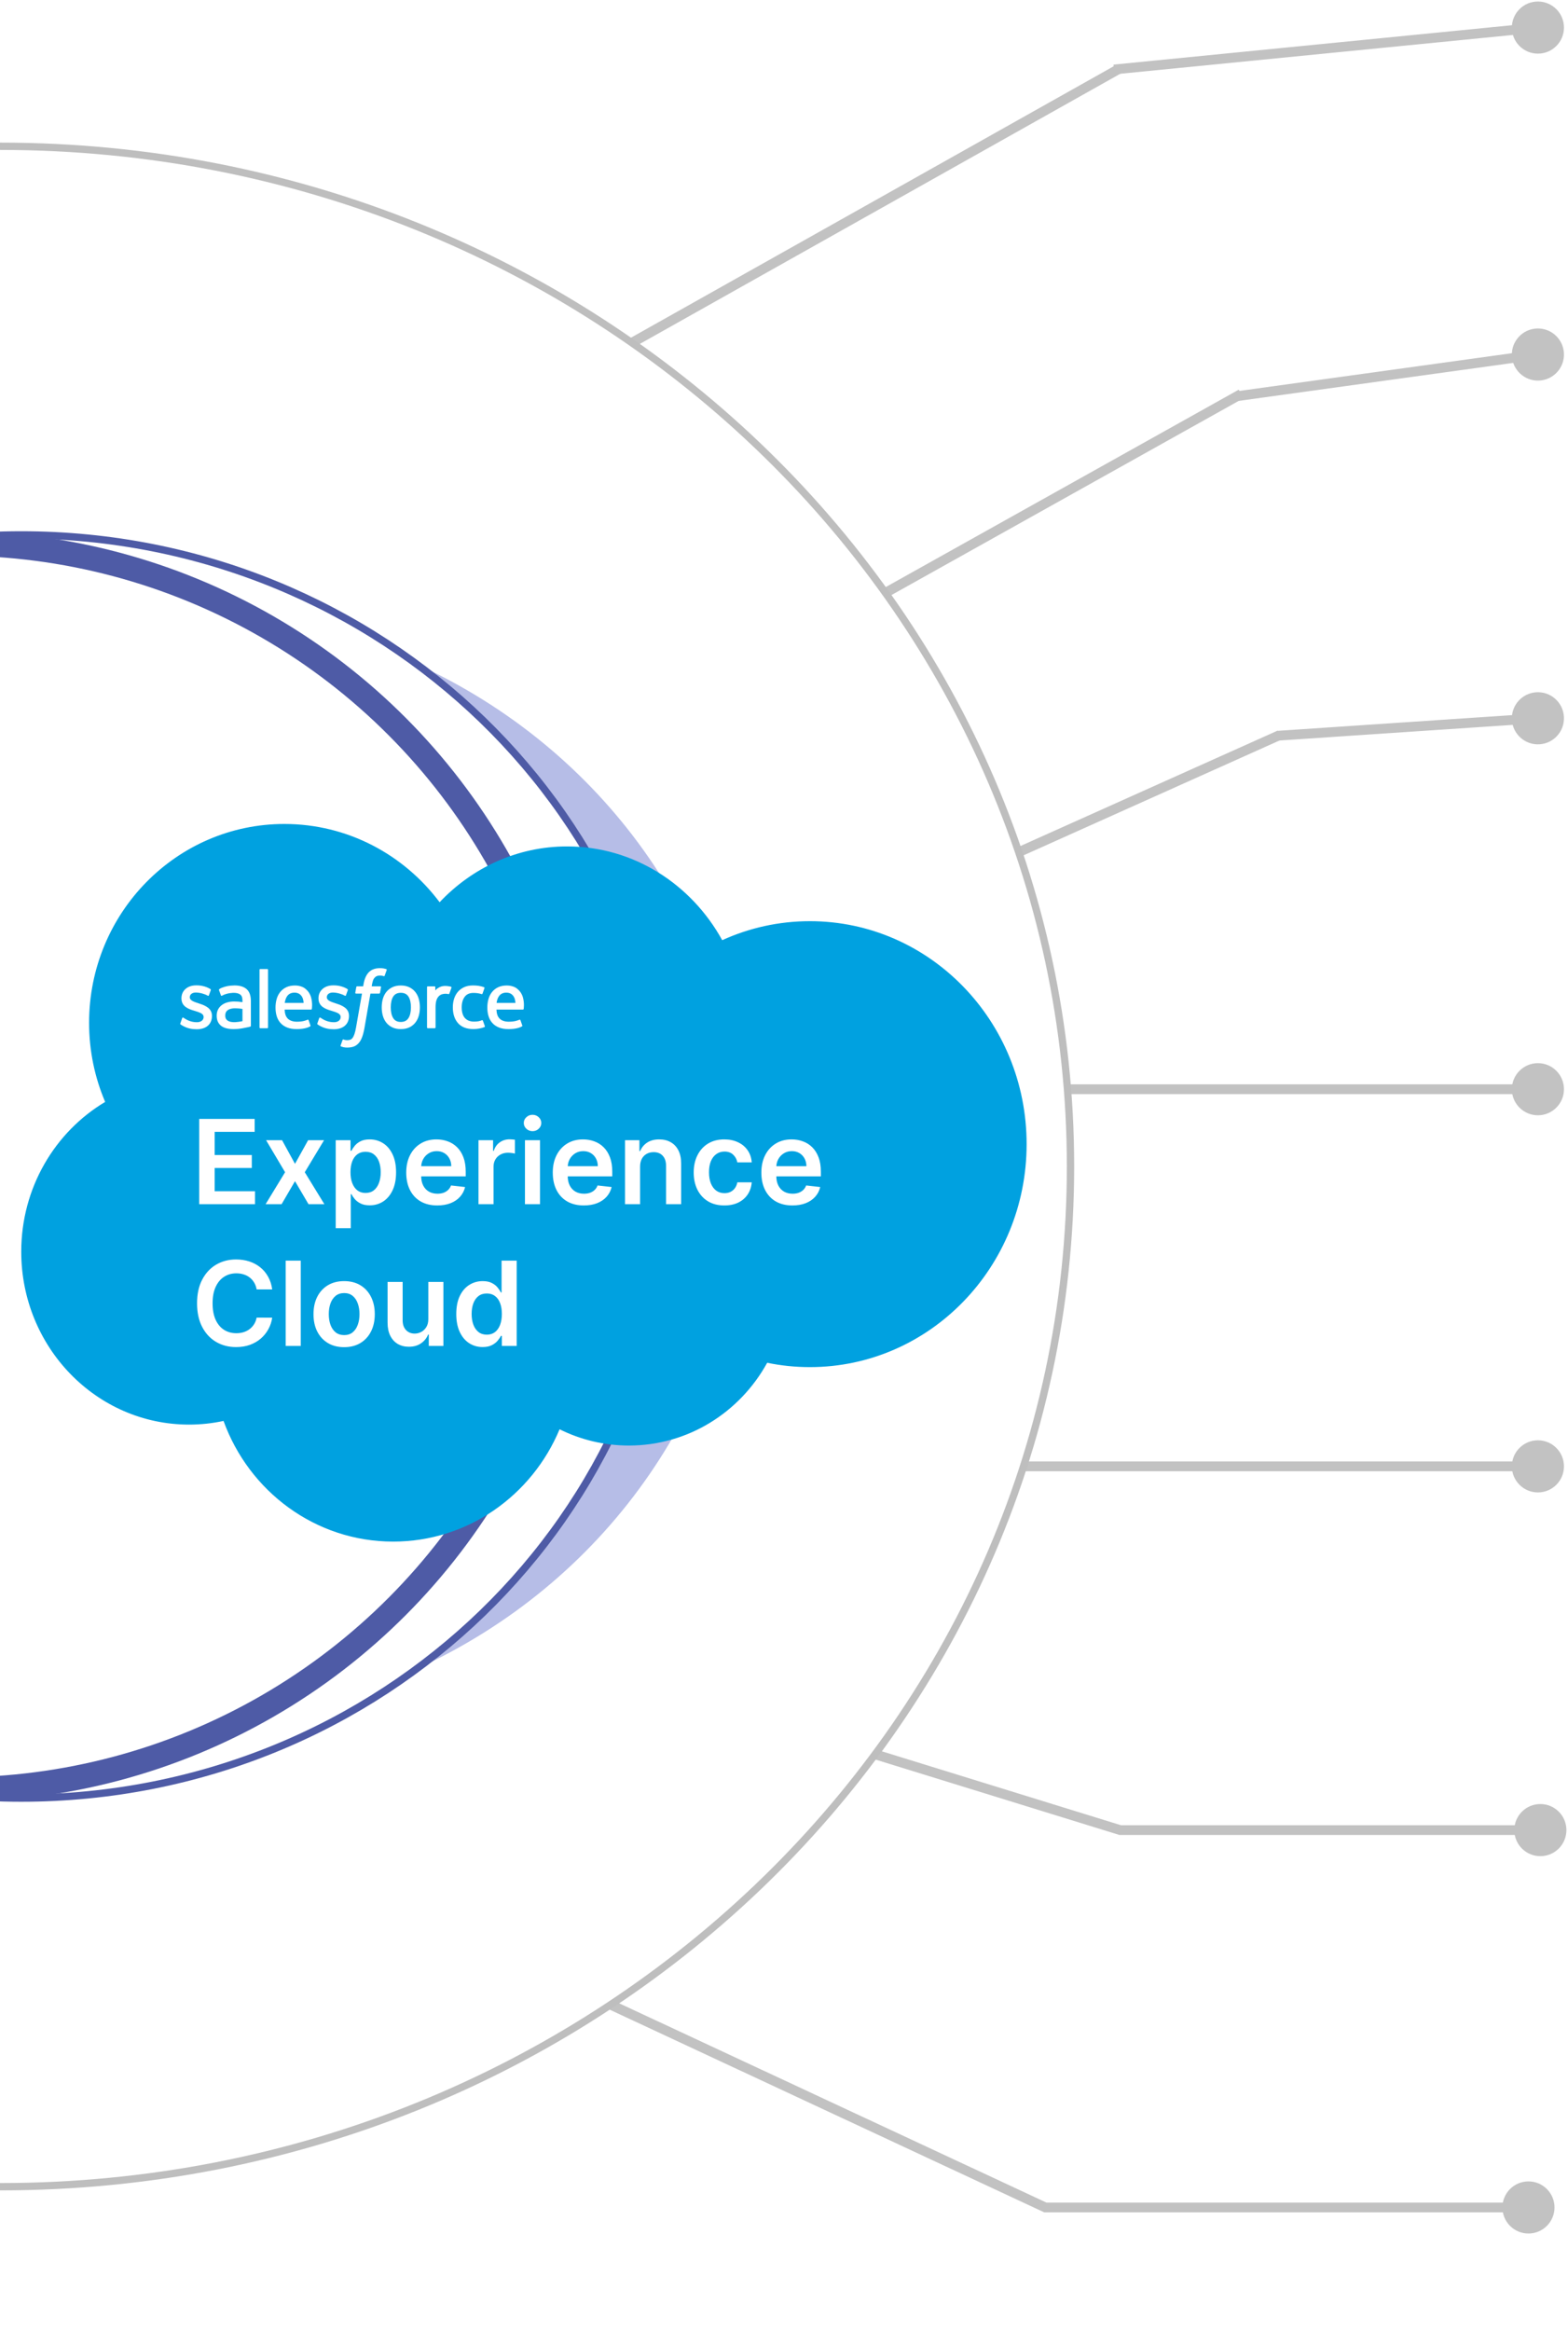 <svg width="642" height="954" viewBox="0 0 642 954" fill="none" xmlns="http://www.w3.org/2000/svg">
<line x1="377.287" y1="366.62" x2="523.908" y2="300.854" stroke="#C2C2C2" stroke-width="4"/>
<path d="M619.037 294.686C619.431 300.564 624.515 305.009 630.393 304.615C636.271 304.221 640.716 299.137 640.322 293.259C639.928 287.381 634.844 282.936 628.966 283.33C623.088 283.724 618.643 288.808 619.037 294.686ZM523.192 303.115L629.813 295.968L629.546 291.977L522.925 299.124L523.192 303.115Z" fill="#C2C2C2"/>
<line x1="352.239" y1="248.38" x2="508.165" y2="161.226" stroke="#C2C2C2" stroke-width="4"/>
<path d="M619.013 445.787C619.013 451.678 623.789 456.454 629.68 456.454C635.571 456.454 640.346 451.678 640.346 445.787C640.346 439.896 635.571 435.12 629.68 435.12C623.789 435.12 619.013 439.896 619.013 445.787ZM417.789 447.787L629.68 447.787V443.787L417.789 443.787L417.789 447.787Z" fill="#C2C2C2"/>
<path d="M619.013 600.14C619.013 606.031 623.789 610.806 629.68 610.806C635.571 610.806 640.346 606.031 640.346 600.14C640.346 594.249 635.571 589.473 629.68 589.473C623.789 589.473 619.013 594.249 619.013 600.14ZM419.77 602.14H629.68V598.14H419.77V602.14Z" fill="#C2C2C2"/>
<path d="M620.014 749.008C620.014 754.899 624.789 759.675 630.68 759.675C636.571 759.675 641.347 754.899 641.347 749.008C641.347 743.117 636.571 738.342 630.68 738.342C624.789 738.342 620.014 743.117 620.014 749.008ZM458.648 749.008L458.057 750.919L458.346 751.008L458.648 751.008L458.648 749.008ZM330.675 711.559L458.057 750.919L459.238 747.097L331.856 707.737L330.675 711.559ZM458.648 751.008L630.68 751.008L630.68 747.008L458.648 747.008L458.648 751.008Z" fill="#C2C2C2"/>
<path d="M615.143 903.448C615.143 909.339 619.918 914.115 625.809 914.115C631.701 914.115 636.476 909.339 636.476 903.448C636.476 897.557 631.701 892.782 625.809 892.782C619.918 892.782 615.143 897.557 615.143 903.448ZM427.988 903.448L427.142 905.261L427.544 905.448L427.988 905.448L427.988 903.448ZM248.854 822.131L427.142 905.261L428.833 901.636L250.544 818.506L248.854 822.131ZM427.988 905.448L625.809 905.448L625.809 901.448L427.988 901.448L427.988 905.448Z" fill="#C2C2C2"/>
<line x1="253.251" y1="143.361" x2="458.149" y2="28.193" stroke="#C2C2C2" stroke-width="4"/>
<path d="M619.065 12.335C619.644 18.197 624.866 22.48 630.729 21.901C636.591 21.321 640.874 16.099 640.295 10.237C639.715 4.374 634.493 0.091 628.631 0.671C622.768 1.25 618.485 6.472 619.065 12.335ZM456.31 30.426L629.876 13.276L629.483 9.295L455.917 26.445L456.31 30.426Z" fill="#C2C2C2"/>
<path d="M438.305 477.413C438.305 707.951 242.201 894.96 0.141 894.96C-241.919 894.96 -438.023 707.951 -438.023 477.413C-438.023 246.876 -241.919 59.867 0.141 59.867C242.201 59.867 438.305 246.876 438.305 477.413Z" fill="white" stroke="#BEBEBE" stroke-width="3"/>
<g filter="url(#filter0_f_0_1)">
<ellipse cx="70.519" cy="477.413" rx="234.77" ry="227.288" fill="#B6BDE7"/>
</g>
<path d="M160.243 229.816C160.396 229.813 160.549 229.809 160.706 229.806C160.871 229.808 161.035 229.81 161.204 229.812C161.374 229.811 161.543 229.81 161.718 229.809C162.076 229.809 162.434 229.811 162.793 229.815C163.341 229.82 163.89 229.815 164.439 229.808C164.787 229.809 165.135 229.81 165.482 229.812C165.647 229.81 165.811 229.808 165.981 229.806C166.21 229.811 166.21 229.811 166.444 229.816C166.578 229.817 166.713 229.817 166.851 229.818C167.328 229.989 167.465 230.249 167.759 230.952C167.814 231.635 167.834 232.216 167.829 232.899C167.83 233.096 167.831 233.293 167.832 233.497C167.834 234.159 167.832 234.82 167.831 235.482C167.831 235.956 167.832 236.43 167.834 236.904C167.836 238.193 167.835 239.481 167.833 240.77C167.832 242.117 167.833 243.464 167.834 244.812C167.835 247.074 167.834 249.337 167.831 251.6C167.828 254.217 167.829 256.834 167.832 259.452C167.835 261.698 167.835 263.943 167.834 266.189C167.833 267.531 167.833 268.873 167.835 270.215C167.836 271.476 167.835 272.738 167.832 273.999C167.831 274.463 167.831 274.926 167.833 275.39C167.834 276.021 167.832 276.653 167.829 277.285C167.831 277.469 167.832 277.653 167.833 277.843C167.826 278.702 167.791 279.156 167.501 279.848C167.126 280.345 166.905 280.365 166.444 280.368C166.291 280.371 166.138 280.374 165.981 280.377C165.816 280.375 165.652 280.373 165.482 280.371C165.228 280.372 165.228 280.372 164.969 280.374C164.611 280.375 164.253 280.373 163.894 280.369C163.345 280.363 162.797 280.368 162.248 280.375C161.9 280.374 161.552 280.373 161.204 280.371C161.04 280.373 160.876 280.375 160.706 280.377C160.477 280.372 160.477 280.372 160.243 280.368C160.041 280.366 160.041 280.366 159.836 280.365C159.359 280.194 159.222 279.934 158.928 279.232C158.873 278.548 158.853 277.967 158.857 277.285C158.857 277.087 158.856 276.89 158.855 276.687C158.853 276.025 158.854 275.363 158.856 274.701C158.855 274.227 158.854 273.753 158.853 273.279C158.851 271.99 158.852 270.702 158.853 269.414C158.855 268.066 158.853 266.719 158.853 265.372C158.852 263.109 158.853 260.846 158.856 258.584C158.859 255.966 158.858 253.349 158.855 250.732C158.852 248.486 158.852 246.24 158.853 243.994C158.854 242.652 158.854 241.311 158.852 239.969C158.851 238.707 158.852 237.446 158.855 236.184C158.856 235.721 158.856 235.257 158.854 234.794C158.853 234.162 158.855 233.531 158.857 232.899C158.856 232.715 158.855 232.53 158.854 232.341C158.861 231.481 158.896 231.027 159.186 230.335C159.561 229.839 159.782 229.819 160.243 229.816ZM161.135 233.969C161.135 247.91 161.135 261.851 161.135 276.214C162.593 276.214 164.05 276.214 165.551 276.214C165.551 262.273 165.551 248.332 165.551 233.969C164.094 233.969 162.637 233.969 161.135 233.969Z" fill="white"/>
<path d="M149.108 242.928C149.244 242.925 149.379 242.921 149.519 242.918C149.666 242.92 149.812 242.922 149.962 242.924C150.113 242.923 150.264 242.922 150.419 242.921C150.737 242.921 151.056 242.923 151.374 242.927C151.862 242.932 152.349 242.927 152.837 242.92C153.146 242.921 153.455 242.922 153.765 242.924C153.911 242.922 154.057 242.92 154.208 242.918C154.411 242.923 154.411 242.923 154.619 242.928C154.739 242.929 154.858 242.929 154.981 242.93C155.403 243.105 155.542 243.355 155.788 244.094C155.851 244.917 155.851 244.917 155.852 245.901C155.853 246.081 155.854 246.261 155.855 246.446C155.857 247.039 155.855 247.631 155.854 248.224C155.854 248.637 155.854 249.05 155.855 249.463C155.856 250.327 155.855 251.192 155.852 252.056C155.85 253.164 155.851 254.271 155.854 255.379C155.856 256.231 155.855 257.083 155.854 257.936C155.854 258.344 155.854 258.752 155.855 259.161C155.857 259.732 155.855 260.303 155.852 260.874C155.852 261.198 155.851 261.523 155.851 261.858C155.778 262.824 155.663 263.128 155.298 263.713C155.053 263.85 155.053 263.85 154.807 263.842C154.686 263.846 154.686 263.846 154.562 263.85C154.202 263.649 154.059 263.284 153.826 262.681C153.767 261.968 153.767 261.968 153.77 261.142C153.77 260.831 153.77 260.521 153.77 260.202C153.773 259.869 153.775 259.535 153.778 259.192C153.779 258.846 153.78 258.5 153.78 258.154C153.782 257.246 153.787 256.338 153.792 255.43C153.797 254.502 153.8 253.575 153.802 252.647C153.807 250.829 153.817 249.01 153.826 247.192C152.531 247.192 151.236 247.192 149.901 247.192C149.901 256.733 149.901 266.274 149.901 276.104C151.196 276.104 152.492 276.104 153.826 276.104C153.807 273.772 153.807 273.772 153.782 271.44C153.781 271.149 153.779 270.858 153.778 270.558C153.776 270.261 153.773 269.963 153.77 269.657C153.838 268.713 153.963 268.42 154.317 267.843C154.562 267.706 154.562 267.706 154.807 267.714C154.929 267.71 154.929 267.71 155.053 267.706C155.427 267.916 155.554 268.223 155.788 268.876C155.862 269.65 155.857 270.412 155.854 271.199C155.854 271.537 155.854 271.537 155.855 271.882C155.855 272.358 155.854 272.833 155.852 273.309C155.85 274.037 155.852 274.763 155.856 275.491C155.855 275.954 155.855 276.416 155.854 276.879C155.855 277.096 155.856 277.313 155.857 277.537C155.855 277.74 155.854 277.944 155.852 278.153C155.852 278.331 155.851 278.509 155.851 278.693C155.758 279.453 155.59 279.761 155.298 280.235C154.981 280.366 154.981 280.366 154.619 280.368C154.484 280.371 154.348 280.375 154.208 280.378C154.061 280.376 153.915 280.374 153.765 280.372C153.539 280.373 153.539 280.373 153.308 280.375C152.99 280.375 152.672 280.373 152.353 280.369C151.865 280.364 151.378 280.369 150.89 280.376C150.581 280.375 150.272 280.374 149.962 280.372C149.816 280.374 149.67 280.376 149.519 280.378C149.316 280.373 149.316 280.373 149.108 280.368C148.928 280.367 148.928 280.367 148.746 280.366C148.33 280.193 148.203 279.891 147.939 279.202C147.877 278.529 147.877 278.529 147.876 277.752C147.875 277.457 147.874 277.161 147.872 276.857C147.873 276.534 147.874 276.211 147.875 275.878C147.874 275.534 147.874 275.19 147.873 274.845C147.87 273.911 147.871 272.976 147.873 272.042C147.874 271.064 147.873 270.086 147.872 269.108C147.871 267.466 147.872 265.823 147.875 264.181C147.877 262.282 147.876 260.384 147.874 258.485C147.872 256.855 147.871 255.225 147.872 253.594C147.873 252.621 147.873 251.647 147.872 250.673C147.87 249.758 147.871 248.843 147.874 247.927C147.875 247.431 147.874 246.935 147.872 246.439C147.873 246.144 147.875 245.848 147.876 245.544C147.876 245.287 147.877 245.031 147.877 244.766C148.011 243.307 148.455 242.932 149.108 242.928Z" fill="white"/>
<path d="M275.754 477.413C275.754 620.131 156.236 735.909 8.699 735.909C-138.837 735.909 -258.355 620.131 -258.355 477.413C-258.355 334.695 -138.837 218.917 8.699 218.917C156.236 218.917 275.754 334.695 275.754 477.413Z" fill="white" stroke="#4E5BA6" stroke-width="3"/>
<circle cx="-17.949" cy="477.413" r="254.996" fill="white" stroke="#4E5BA6" stroke-width="10"/>
<path d="M619.114 146.566C619.921 152.401 625.306 156.477 631.141 155.67C636.977 154.863 641.053 149.478 640.246 143.642C639.438 137.807 634.054 133.731 628.218 134.538C622.383 135.345 618.306 140.73 619.114 146.566ZM506.649 164.142L629.954 147.085L629.406 143.123L506.101 160.18L506.649 164.142Z" fill="#C2C2C2"/>
<path d="M179.998 369.261C193.273 355.161 211.756 346.416 232.197 346.416C259.37 346.416 283.077 361.861 295.701 384.791C306.673 379.794 318.816 377.014 331.594 377.014C380.603 377.014 420.336 417.869 420.336 468.265C420.336 518.666 380.603 559.521 331.594 559.521C325.613 559.521 319.766 558.911 314.114 557.746C302.996 577.961 281.81 591.62 257.493 591.62C247.314 591.62 237.685 589.223 229.112 584.961C217.842 611.985 191.584 630.933 160.981 630.933C129.112 630.933 101.951 610.377 91.525 581.548C86.969 582.534 82.249 583.048 77.405 583.048C39.461 583.048 8.699 551.368 8.699 512.282C8.699 486.089 22.52 463.22 43.055 450.984C38.827 441.068 36.476 430.123 36.476 418.617C36.476 373.667 72.274 337.229 116.428 337.229C142.352 337.229 165.391 349.793 179.998 369.261Z" fill="#00A1E0"/>
<path d="M73.835 418.826C73.718 419.138 73.878 419.204 73.915 419.258C74.266 419.518 74.623 419.705 74.982 419.914C76.888 420.945 78.687 421.247 80.569 421.247C84.402 421.247 86.781 419.168 86.781 415.823V415.758C86.781 412.665 84.096 411.541 81.575 410.73L81.248 410.622C79.347 409.992 77.708 409.449 77.708 408.174V408.106C77.708 407.016 78.666 406.213 80.151 406.213C81.802 406.213 83.76 406.771 85.022 407.482C85.022 407.482 85.392 407.727 85.528 407.36C85.602 407.165 86.241 405.412 86.308 405.222C86.38 405.016 86.252 404.864 86.121 404.783C84.681 403.89 82.691 403.28 80.63 403.28L80.247 403.282C76.739 403.282 74.29 405.442 74.29 408.538V408.603C74.29 411.867 76.992 412.925 79.523 413.663L79.93 413.791C81.775 414.369 83.364 414.865 83.364 416.189V416.254C83.364 417.464 82.331 418.365 80.665 418.365C80.018 418.365 77.956 418.352 75.728 416.916C75.459 416.756 75.302 416.64 75.094 416.512C74.985 416.441 74.711 416.319 74.591 416.688L73.835 418.826Z" fill="white"/>
<path d="M129.945 418.826C129.827 419.138 129.987 419.204 130.024 419.258C130.376 419.518 130.732 419.705 131.092 419.914C132.998 420.945 134.797 421.247 136.679 421.247C140.511 421.247 142.891 419.168 142.891 415.823V415.758C142.891 412.665 140.205 411.541 137.685 410.73L137.357 410.622C135.457 409.992 133.817 409.449 133.817 408.174V408.106C133.817 407.016 134.775 406.213 136.261 406.213C137.911 406.213 139.87 406.771 141.132 407.482C141.132 407.482 141.502 407.727 141.637 407.36C141.712 407.165 142.351 405.412 142.417 405.222C142.489 405.016 142.361 404.864 142.231 404.783C140.791 403.89 138.8 403.28 136.74 403.28L136.357 403.282C132.848 403.282 130.4 405.442 130.4 408.538V408.603C130.4 411.867 133.101 412.925 135.633 413.663L136.04 413.791C137.884 414.369 139.476 414.865 139.476 416.189V416.254C139.476 417.464 138.441 418.365 136.774 418.365C136.128 418.365 134.065 418.352 131.837 416.916C131.568 416.756 131.408 416.645 131.206 416.512C131.137 416.466 130.812 416.338 130.7 416.688L129.945 418.826Z" fill="white"/>
<path d="M168.249 412.273C168.249 414.164 167.903 415.654 167.222 416.707C166.548 417.749 165.529 418.256 164.108 418.256C162.684 418.256 161.67 417.751 161.007 416.707C160.336 415.657 159.995 414.164 159.995 412.273C159.995 410.385 160.336 408.898 161.007 407.856C161.67 406.825 162.684 406.323 164.108 406.323C165.529 406.323 166.548 406.825 167.224 407.856C167.903 408.898 168.249 410.385 168.249 412.273ZM171.448 408.768C171.134 407.685 170.645 406.73 169.993 405.935C169.34 405.138 168.515 404.497 167.536 404.031C166.559 403.567 165.404 403.331 164.108 403.331C162.809 403.331 161.654 403.567 160.677 404.031C159.697 404.497 158.872 405.138 158.217 405.935C157.568 406.733 157.078 407.688 156.761 408.768C156.45 409.845 156.293 411.023 156.293 412.273C156.293 413.524 156.45 414.704 156.761 415.779C157.078 416.859 157.565 417.814 158.22 418.611C158.872 419.409 159.7 420.047 160.677 420.5C161.656 420.953 162.809 421.184 164.108 421.184C165.404 421.184 166.556 420.953 167.536 420.5C168.513 420.047 169.34 419.409 169.993 418.611C170.645 417.816 171.134 416.861 171.448 415.779C171.763 414.702 171.92 413.521 171.92 412.273C171.92 411.025 171.763 409.845 171.448 408.768Z" fill="white"/>
<path d="M197.723 417.751C197.617 417.434 197.316 417.553 197.316 417.553C196.85 417.735 196.355 417.903 195.828 417.987C195.293 418.071 194.705 418.115 194.074 418.115C192.525 418.115 191.295 417.645 190.414 416.717C189.531 415.789 189.036 414.289 189.041 412.259C189.046 410.412 189.483 409.022 190.268 407.964C191.048 406.912 192.235 406.372 193.819 406.372C195.139 406.372 196.145 406.526 197.199 406.865C197.199 406.865 197.452 406.977 197.571 406.64C197.851 405.848 198.059 405.281 198.357 404.41C198.442 404.163 198.234 404.057 198.16 404.027C197.744 403.862 196.765 403.593 196.025 403.479C195.333 403.371 194.524 403.314 193.624 403.314C192.28 403.314 191.082 403.547 190.058 404.014C189.036 404.478 188.168 405.118 187.481 405.916C186.794 406.714 186.273 407.669 185.924 408.748C185.578 409.826 185.402 411.009 185.402 412.259C185.402 414.964 186.118 417.151 187.532 418.752C188.948 420.358 191.074 421.175 193.848 421.175C195.487 421.175 197.17 420.836 198.378 420.35C198.378 420.35 198.61 420.236 198.508 419.962L197.723 417.751Z" fill="white"/>
<path d="M203.32 410.462C203.472 409.412 203.757 408.538 204.196 407.857C204.858 406.823 205.87 406.256 207.291 406.256C208.713 406.256 209.652 406.826 210.326 407.857C210.773 408.538 210.967 409.45 211.044 410.462H203.32ZM214.092 408.153C213.82 407.108 213.147 406.053 212.705 405.57C212.008 404.805 211.326 404.27 210.65 403.972C209.767 403.587 208.707 403.331 207.547 403.331C206.195 403.331 204.968 403.562 203.972 404.04C202.974 404.517 202.136 405.168 201.478 405.98C200.821 406.788 200.326 407.751 200.012 408.845C199.695 409.933 199.535 411.118 199.535 412.369C199.535 413.642 199.7 414.827 200.028 415.894C200.358 416.968 200.885 417.915 201.598 418.699C202.309 419.489 203.224 420.107 204.321 420.539C205.409 420.967 206.732 421.19 208.252 421.187C211.38 421.176 213.027 420.466 213.706 420.083C213.826 420.015 213.94 419.896 213.796 419.554L213.088 417.533C212.982 417.231 212.681 417.343 212.681 417.343C211.907 417.636 210.805 418.162 208.236 418.157C206.557 418.154 205.311 417.649 204.531 416.86C203.73 416.051 203.339 414.863 203.269 413.186L214.1 413.197C214.1 413.197 214.385 413.191 214.414 412.909C214.425 412.79 214.786 410.641 214.092 408.153Z" fill="white"/>
<path d="M116.59 410.462C116.744 409.412 117.026 408.538 117.465 407.857C118.128 406.823 119.139 406.256 120.561 406.256C121.982 406.256 122.922 406.826 123.598 407.857C124.042 408.538 124.237 409.45 124.314 410.462H116.59ZM127.359 408.153C127.087 407.108 126.416 406.053 125.975 405.57C125.277 404.805 124.596 404.27 123.92 403.972C123.036 403.587 121.977 403.331 120.816 403.331C119.467 403.331 118.237 403.562 117.242 404.04C116.244 404.517 115.405 405.168 114.748 405.98C114.09 406.788 113.595 407.751 113.281 408.845C112.967 409.933 112.805 411.118 112.805 412.369C112.805 413.642 112.97 414.827 113.297 415.894C113.627 416.968 114.154 417.915 114.867 418.699C115.578 419.489 116.494 420.107 117.59 420.539C118.679 420.967 120.002 421.19 121.522 421.187C124.649 421.176 126.297 420.466 126.975 420.083C127.095 420.015 127.21 419.896 127.066 419.554L126.361 417.533C126.251 417.231 125.951 417.343 125.951 417.343C125.176 417.636 124.077 418.162 121.503 418.157C119.826 418.154 118.581 417.649 117.801 416.86C116.999 416.051 116.608 414.863 116.539 413.186L127.369 413.197C127.369 413.197 127.654 413.191 127.683 412.909C127.694 412.79 128.056 410.641 127.359 408.153Z" fill="white"/>
<path d="M93.177 417.691C92.754 417.346 92.695 417.259 92.552 417.037C92.339 416.698 92.23 416.215 92.23 415.601C92.23 414.63 92.544 413.933 93.196 413.463C93.188 413.466 94.127 412.636 96.336 412.666C97.888 412.687 99.275 412.921 99.275 412.921V417.94H99.278C99.278 417.94 97.901 418.241 96.352 418.336C94.148 418.472 93.169 417.688 93.177 417.691ZM97.486 409.934C97.047 409.901 96.478 409.882 95.796 409.882C94.867 409.882 93.97 410.001 93.129 410.232C92.283 410.463 91.522 410.823 90.867 411.301C90.209 411.781 89.68 412.394 89.296 413.122C88.913 413.849 88.719 414.706 88.719 415.667C88.719 416.643 88.884 417.493 89.214 418.187C89.544 418.884 90.02 419.465 90.627 419.913C91.229 420.36 91.971 420.689 92.834 420.887C93.683 421.085 94.646 421.185 95.7 421.185C96.81 421.185 97.918 421.093 98.99 420.906C100.052 420.721 101.356 420.453 101.718 420.369C102.078 420.282 102.477 420.171 102.477 420.171C102.746 420.103 102.724 419.81 102.724 419.81L102.719 409.714C102.719 407.5 102.139 405.858 100.997 404.841C99.861 403.826 98.186 403.313 96.022 403.313C95.211 403.313 93.904 403.427 93.121 403.587C93.121 403.587 90.755 404.054 89.781 404.83C89.781 404.83 89.568 404.966 89.685 405.269L90.451 407.37C90.547 407.641 90.805 407.549 90.805 407.549C90.805 407.549 90.888 407.516 90.984 407.459C93.068 406.303 95.703 406.338 95.703 406.338C96.874 406.338 97.774 406.577 98.381 407.052C98.972 407.513 99.272 408.211 99.272 409.681V410.148C98.341 410.012 97.486 409.934 97.486 409.934Z" fill="white"/>
<path d="M184.836 404.245C184.918 403.995 184.745 403.876 184.673 403.849C184.49 403.775 183.569 403.577 182.858 403.531C181.498 403.447 180.742 403.681 180.066 403.99C179.395 404.299 178.65 404.798 178.235 405.365V404.022C178.235 403.835 178.104 403.686 177.923 403.686H175.147C174.966 403.686 174.836 403.835 174.836 404.022V420.489C174.836 420.674 174.985 420.825 175.166 420.825H178.011C178.192 420.825 178.339 420.674 178.339 420.489V412.262C178.339 411.158 178.458 410.057 178.698 409.365C178.932 408.681 179.252 408.133 179.646 407.74C180.042 407.349 180.492 407.075 180.984 406.92C181.487 406.763 182.044 406.711 182.438 406.711C183.005 406.711 183.627 406.86 183.627 406.86C183.835 406.885 183.952 406.755 184.021 406.562C184.208 406.057 184.735 404.546 184.836 404.245Z" fill="white"/>
<path d="M158.13 396.613C157.784 396.505 157.469 396.431 157.06 396.353C156.644 396.277 156.149 396.239 155.588 396.239C153.629 396.239 152.085 396.803 151.002 397.915C149.924 399.022 149.192 400.707 148.824 402.924L148.691 403.67H146.232C146.232 403.67 145.934 403.659 145.87 403.99L145.468 406.289C145.439 406.506 145.532 406.644 145.819 406.644H148.212L145.785 420.46C145.596 421.572 145.378 422.487 145.135 423.181C144.898 423.865 144.667 424.378 144.379 424.752C144.103 425.11 143.842 425.376 143.389 425.531C143.017 425.658 142.585 425.718 142.114 425.718C141.853 425.718 141.505 425.675 141.247 425.62C140.991 425.569 140.855 425.512 140.661 425.428C140.661 425.428 140.382 425.319 140.27 425.604C140.182 425.84 139.543 427.628 139.466 427.848C139.391 428.068 139.498 428.239 139.634 428.29C139.953 428.404 140.19 428.48 140.624 428.586C141.225 428.73 141.734 428.738 142.21 428.738C143.206 428.738 144.116 428.594 144.869 428.317C145.625 428.038 146.285 427.552 146.871 426.896C147.502 426.185 147.898 425.441 148.276 424.424C148.651 423.42 148.973 422.172 149.229 420.717L151.67 406.644H155.236C155.236 406.644 155.537 406.655 155.598 406.321L156.003 404.026C156.029 403.806 155.939 403.67 155.649 403.67H152.186C152.205 403.592 152.362 402.349 152.758 401.18C152.929 400.683 153.248 400.279 153.517 400.002C153.783 399.731 154.089 399.538 154.425 399.427C154.768 399.313 155.159 399.259 155.588 399.259C155.912 399.259 156.234 399.297 156.477 399.348C156.812 399.421 156.942 399.459 157.03 399.486C157.384 399.595 157.432 399.489 157.501 399.316L158.329 396.998C158.414 396.749 158.204 396.643 158.13 396.613Z" fill="white"/>
<path d="M109.746 420.49C109.746 420.675 109.616 420.824 109.435 420.824H106.563C106.382 420.824 106.254 420.675 106.254 420.49V396.928C106.254 396.744 106.382 396.595 106.563 396.595H109.435C109.616 396.595 109.746 396.744 109.746 396.928V420.49Z" fill="white"/>
<path d="M81.568 492.847V457.938H104.273V463.239H87.892V472.716H103.097V478.017H87.892V487.546H104.409V492.847H81.568ZM115.497 466.665L120.781 476.33L126.151 466.665H132.679L124.787 479.756L132.815 492.847H126.321L120.781 483.421L115.293 492.847H108.747L116.724 479.756L108.952 466.665H115.497ZM137.452 502.665V466.665H143.52V470.994H143.878C144.196 470.358 144.645 469.682 145.224 468.966C145.804 468.239 146.588 467.619 147.577 467.108C148.565 466.585 149.827 466.324 151.361 466.324C153.384 466.324 155.207 466.841 156.832 467.875C158.469 468.898 159.764 470.415 160.719 472.426C161.685 474.426 162.168 476.881 162.168 479.79C162.168 482.665 161.696 485.108 160.753 487.119C159.81 489.131 158.526 490.665 156.901 491.722C155.276 492.778 153.435 493.307 151.378 493.307C149.878 493.307 148.634 493.057 147.645 492.557C146.656 492.057 145.861 491.455 145.259 490.75C144.668 490.034 144.207 489.358 143.878 488.722H143.622V502.665H137.452ZM143.503 479.756C143.503 481.449 143.741 482.932 144.219 484.205C144.707 485.477 145.406 486.472 146.315 487.188C147.236 487.892 148.349 488.244 149.656 488.244C151.02 488.244 152.162 487.881 153.082 487.153C154.003 486.415 154.696 485.409 155.162 484.136C155.639 482.852 155.878 481.392 155.878 479.756C155.878 478.131 155.645 476.688 155.179 475.426C154.713 474.165 154.02 473.176 153.099 472.46C152.179 471.744 151.031 471.386 149.656 471.386C148.338 471.386 147.219 471.733 146.298 472.426C145.378 473.119 144.679 474.091 144.202 475.341C143.736 476.591 143.503 478.063 143.503 479.756ZM179.043 493.358C176.418 493.358 174.151 492.813 172.241 491.722C170.344 490.619 168.884 489.063 167.861 487.051C166.838 485.028 166.327 482.648 166.327 479.909C166.327 477.216 166.838 474.852 167.861 472.818C168.895 470.773 170.338 469.182 172.19 468.046C174.043 466.898 176.219 466.324 178.719 466.324C180.332 466.324 181.855 466.585 183.287 467.108C184.73 467.619 186.003 468.415 187.105 469.494C188.219 470.574 189.094 471.949 189.73 473.619C190.366 475.278 190.685 477.256 190.685 479.551V481.443H169.224V477.284H184.77C184.759 476.102 184.503 475.051 184.003 474.131C183.503 473.199 182.804 472.466 181.906 471.932C181.02 471.398 179.986 471.131 178.804 471.131C177.543 471.131 176.435 471.438 175.48 472.051C174.526 472.653 173.781 473.449 173.247 474.438C172.724 475.415 172.457 476.489 172.446 477.659V481.29C172.446 482.813 172.724 484.119 173.281 485.21C173.838 486.29 174.616 487.119 175.616 487.699C176.616 488.267 177.787 488.551 179.128 488.551C180.026 488.551 180.838 488.426 181.565 488.176C182.293 487.915 182.923 487.534 183.457 487.034C183.991 486.534 184.395 485.915 184.668 485.176L190.429 485.824C190.065 487.347 189.372 488.676 188.349 489.813C187.338 490.938 186.043 491.813 184.463 492.438C182.884 493.051 181.077 493.358 179.043 493.358ZM195.905 492.847V466.665H201.888V471.028H202.161C202.638 469.517 203.456 468.352 204.615 467.534C205.786 466.705 207.121 466.29 208.621 466.29C208.962 466.29 209.342 466.307 209.763 466.341C210.195 466.364 210.553 466.403 210.837 466.46V472.136C210.575 472.046 210.161 471.966 209.592 471.898C209.036 471.818 208.496 471.778 207.973 471.778C206.848 471.778 205.837 472.023 204.939 472.511C204.053 472.989 203.354 473.653 202.842 474.506C202.331 475.358 202.075 476.341 202.075 477.455V492.847H195.905ZM214.936 492.847V466.665H221.107V492.847H214.936ZM218.038 462.949C217.061 462.949 216.22 462.625 215.516 461.977C214.811 461.318 214.459 460.528 214.459 459.608C214.459 458.676 214.811 457.886 215.516 457.239C216.22 456.58 217.061 456.25 218.038 456.25C219.027 456.25 219.868 456.58 220.561 457.239C221.266 457.886 221.618 458.676 221.618 459.608C221.618 460.528 221.266 461.318 220.561 461.977C219.868 462.625 219.027 462.949 218.038 462.949ZM239.043 493.358C236.418 493.358 234.151 492.813 232.241 491.722C230.344 490.619 228.884 489.063 227.861 487.051C226.838 485.028 226.327 482.648 226.327 479.909C226.327 477.216 226.838 474.852 227.861 472.818C228.895 470.773 230.338 469.182 232.19 468.046C234.043 466.898 236.219 466.324 238.719 466.324C240.332 466.324 241.855 466.585 243.287 467.108C244.73 467.619 246.003 468.415 247.105 469.494C248.219 470.574 249.094 471.949 249.73 473.619C250.366 475.278 250.685 477.256 250.685 479.551V481.443H229.224V477.284H244.77C244.759 476.102 244.503 475.051 244.003 474.131C243.503 473.199 242.804 472.466 241.906 471.932C241.02 471.398 239.986 471.131 238.804 471.131C237.543 471.131 236.435 471.438 235.48 472.051C234.526 472.653 233.781 473.449 233.247 474.438C232.724 475.415 232.457 476.489 232.446 477.659V481.29C232.446 482.813 232.724 484.119 233.281 485.21C233.838 486.29 234.616 487.119 235.616 487.699C236.616 488.267 237.787 488.551 239.128 488.551C240.026 488.551 240.838 488.426 241.565 488.176C242.293 487.915 242.923 487.534 243.457 487.034C243.991 486.534 244.395 485.915 244.668 485.176L250.429 485.824C250.065 487.347 249.372 488.676 248.349 489.813C247.338 490.938 246.043 491.813 244.463 492.438C242.884 493.051 241.077 493.358 239.043 493.358ZM262.075 477.506V492.847H255.905V466.665H261.803V471.114H262.109C262.712 469.648 263.672 468.483 264.99 467.619C266.32 466.756 267.962 466.324 269.916 466.324C271.723 466.324 273.297 466.71 274.638 467.483C275.99 468.256 277.036 469.375 277.774 470.841C278.524 472.307 278.893 474.085 278.882 476.176V492.847H272.712V477.131C272.712 475.381 272.257 474.011 271.348 473.023C270.45 472.034 269.206 471.54 267.615 471.54C266.536 471.54 265.575 471.778 264.734 472.256C263.905 472.722 263.251 473.398 262.774 474.284C262.308 475.171 262.075 476.244 262.075 477.506ZM296.575 493.358C293.962 493.358 291.717 492.784 289.842 491.636C287.979 490.489 286.541 488.903 285.53 486.881C284.53 484.847 284.03 482.506 284.03 479.858C284.03 477.199 284.541 474.852 285.564 472.818C286.587 470.773 288.03 469.182 289.893 468.046C291.768 466.898 293.984 466.324 296.541 466.324C298.666 466.324 300.547 466.716 302.183 467.5C303.831 468.273 305.143 469.369 306.121 470.79C307.098 472.199 307.655 473.847 307.791 475.733H301.893C301.655 474.472 301.087 473.421 300.189 472.58C299.303 471.727 298.115 471.301 296.626 471.301C295.365 471.301 294.257 471.642 293.303 472.324C292.348 472.994 291.604 473.96 291.07 475.222C290.547 476.483 290.286 477.994 290.286 479.756C290.286 481.54 290.547 483.074 291.07 484.358C291.592 485.631 292.325 486.614 293.268 487.307C294.223 487.989 295.342 488.33 296.626 488.33C297.536 488.33 298.348 488.159 299.064 487.818C299.791 487.466 300.399 486.96 300.888 486.301C301.376 485.642 301.712 484.841 301.893 483.898H307.791C307.643 485.75 307.098 487.392 306.155 488.824C305.212 490.244 303.928 491.358 302.303 492.165C300.678 492.96 298.768 493.358 296.575 493.358ZM324.449 493.358C321.824 493.358 319.557 492.813 317.648 491.722C315.75 490.619 314.29 489.063 313.267 487.051C312.244 485.028 311.733 482.648 311.733 479.909C311.733 477.216 312.244 474.852 313.267 472.818C314.301 470.773 315.744 469.182 317.597 468.046C319.449 466.898 321.625 466.324 324.125 466.324C325.739 466.324 327.261 466.585 328.693 467.108C330.136 467.619 331.409 468.415 332.511 469.494C333.625 470.574 334.5 471.949 335.136 473.619C335.773 475.278 336.091 477.256 336.091 479.551V481.443H314.631V477.284H330.176C330.165 476.102 329.909 475.051 329.409 474.131C328.909 473.199 328.21 472.466 327.312 471.932C326.426 471.398 325.392 471.131 324.21 471.131C322.949 471.131 321.841 471.438 320.886 472.051C319.932 472.653 319.188 473.449 318.653 474.438C318.131 475.415 317.864 476.489 317.852 477.659V481.29C317.852 482.813 318.131 484.119 318.688 485.21C319.244 486.29 320.023 487.119 321.023 487.699C322.023 488.267 323.193 488.551 324.534 488.551C325.432 488.551 326.244 488.426 326.972 488.176C327.699 487.915 328.33 487.534 328.864 487.034C329.398 486.534 329.801 485.915 330.074 485.176L335.835 485.824C335.472 487.347 334.778 488.676 333.756 489.813C332.744 490.938 331.449 491.813 329.869 492.438C328.29 493.051 326.483 493.358 324.449 493.358ZM111.449 527.716H105.074C104.892 526.671 104.557 525.744 104.068 524.938C103.58 524.119 102.972 523.426 102.244 522.858C101.517 522.29 100.688 521.864 99.756 521.58C98.835 521.284 97.841 521.136 96.773 521.136C94.875 521.136 93.193 521.614 91.727 522.568C90.261 523.511 89.114 524.898 88.284 526.727C87.454 528.546 87.04 530.767 87.04 533.392C87.04 536.063 87.454 538.313 88.284 540.142C89.125 541.96 90.273 543.335 91.727 544.267C93.193 545.188 94.869 545.648 96.756 545.648C97.801 545.648 98.778 545.511 99.688 545.239C100.608 544.955 101.432 544.54 102.159 543.994C102.898 543.449 103.517 542.778 104.017 541.983C104.528 541.188 104.881 540.278 105.074 539.256L111.449 539.29C111.21 540.949 110.693 542.506 109.898 543.96C109.114 545.415 108.085 546.699 106.812 547.813C105.54 548.915 104.051 549.778 102.347 550.403C100.642 551.017 98.75 551.324 96.671 551.324C93.602 551.324 90.864 550.614 88.454 549.193C86.046 547.773 84.148 545.722 82.761 543.04C81.375 540.358 80.682 537.142 80.682 533.392C80.682 529.631 81.381 526.415 82.778 523.744C84.176 521.063 86.079 519.011 88.489 517.591C90.898 516.171 93.625 515.46 96.671 515.46C98.614 515.46 100.42 515.733 102.091 516.278C103.761 516.824 105.25 517.625 106.557 518.682C107.864 519.727 108.938 521.011 109.778 522.534C110.631 524.046 111.188 525.773 111.449 527.716ZM123.138 515.938V550.847H116.967V515.938H123.138ZM140.903 551.358C138.347 551.358 136.131 550.796 134.256 549.671C132.381 548.546 130.926 546.972 129.892 544.949C128.869 542.926 128.358 540.563 128.358 537.858C128.358 535.153 128.869 532.784 129.892 530.75C130.926 528.716 132.381 527.136 134.256 526.011C136.131 524.886 138.347 524.324 140.903 524.324C143.46 524.324 145.676 524.886 147.551 526.011C149.426 527.136 150.875 528.716 151.898 530.75C152.932 532.784 153.449 535.153 153.449 537.858C153.449 540.563 152.932 542.926 151.898 544.949C150.875 546.972 149.426 548.546 147.551 549.671C145.676 550.796 143.46 551.358 140.903 551.358ZM140.938 546.415C142.324 546.415 143.483 546.034 144.415 545.273C145.347 544.5 146.04 543.466 146.494 542.171C146.96 540.875 147.193 539.432 147.193 537.841C147.193 536.239 146.96 534.79 146.494 533.494C146.04 532.188 145.347 531.148 144.415 530.375C143.483 529.602 142.324 529.216 140.938 529.216C139.517 529.216 138.335 529.602 137.392 530.375C136.46 531.148 135.761 532.188 135.295 533.494C134.841 534.79 134.614 536.239 134.614 537.841C134.614 539.432 134.841 540.875 135.295 542.171C135.761 543.466 136.46 544.5 137.392 545.273C138.335 546.034 139.517 546.415 140.938 546.415ZM175.374 539.835V524.665H181.544V550.847H175.561V546.193H175.288C174.697 547.659 173.726 548.858 172.374 549.79C171.033 550.722 169.379 551.188 167.413 551.188C165.697 551.188 164.18 550.807 162.862 550.046C161.555 549.273 160.533 548.153 159.794 546.688C159.055 545.21 158.686 543.426 158.686 541.335V524.665H164.857V540.381C164.857 542.04 165.311 543.358 166.22 544.335C167.129 545.313 168.322 545.801 169.8 545.801C170.709 545.801 171.589 545.58 172.442 545.136C173.294 544.693 173.993 544.034 174.538 543.159C175.095 542.273 175.374 541.165 175.374 539.835ZM197.605 551.307C195.548 551.307 193.707 550.778 192.082 549.722C190.457 548.665 189.173 547.131 188.23 545.119C187.287 543.108 186.815 540.665 186.815 537.79C186.815 534.881 187.293 532.426 188.247 530.426C189.213 528.415 190.514 526.898 192.151 525.875C193.787 524.841 195.611 524.324 197.622 524.324C199.156 524.324 200.418 524.585 201.406 525.108C202.395 525.619 203.179 526.239 203.759 526.966C204.338 527.682 204.787 528.358 205.105 528.994H205.361V515.938H211.548V550.847H205.48V546.722H205.105C204.787 547.358 204.327 548.034 203.724 548.75C203.122 549.455 202.327 550.057 201.338 550.557C200.349 551.057 199.105 551.307 197.605 551.307ZM199.327 546.244C200.634 546.244 201.747 545.892 202.668 545.188C203.588 544.472 204.287 543.477 204.764 542.205C205.241 540.932 205.48 539.449 205.48 537.756C205.48 536.063 205.241 534.591 204.764 533.341C204.298 532.091 203.605 531.119 202.685 530.426C201.776 529.733 200.656 529.386 199.327 529.386C197.952 529.386 196.804 529.744 195.884 530.46C194.963 531.176 194.27 532.165 193.804 533.426C193.338 534.688 193.105 536.131 193.105 537.756C193.105 539.392 193.338 540.852 193.804 542.136C194.281 543.409 194.98 544.415 195.901 545.153C196.832 545.881 197.974 546.244 199.327 546.244Z" fill="white"/>
<defs>
<filter id="filter0_f_0_1" x="-413.25" y="1.125" width="967.539" height="952.575" filterUnits="userSpaceOnUse" color-interpolation-filters="sRGB">
<feFlood flood-opacity="0" result="BackgroundImageFix"/>
<feBlend mode="normal" in="SourceGraphic" in2="BackgroundImageFix" result="shape"/>
<feGaussianBlur stdDeviation="124.5" result="effect1_foregroundBlur_0_1"/>
</filter>
</defs>
</svg>
